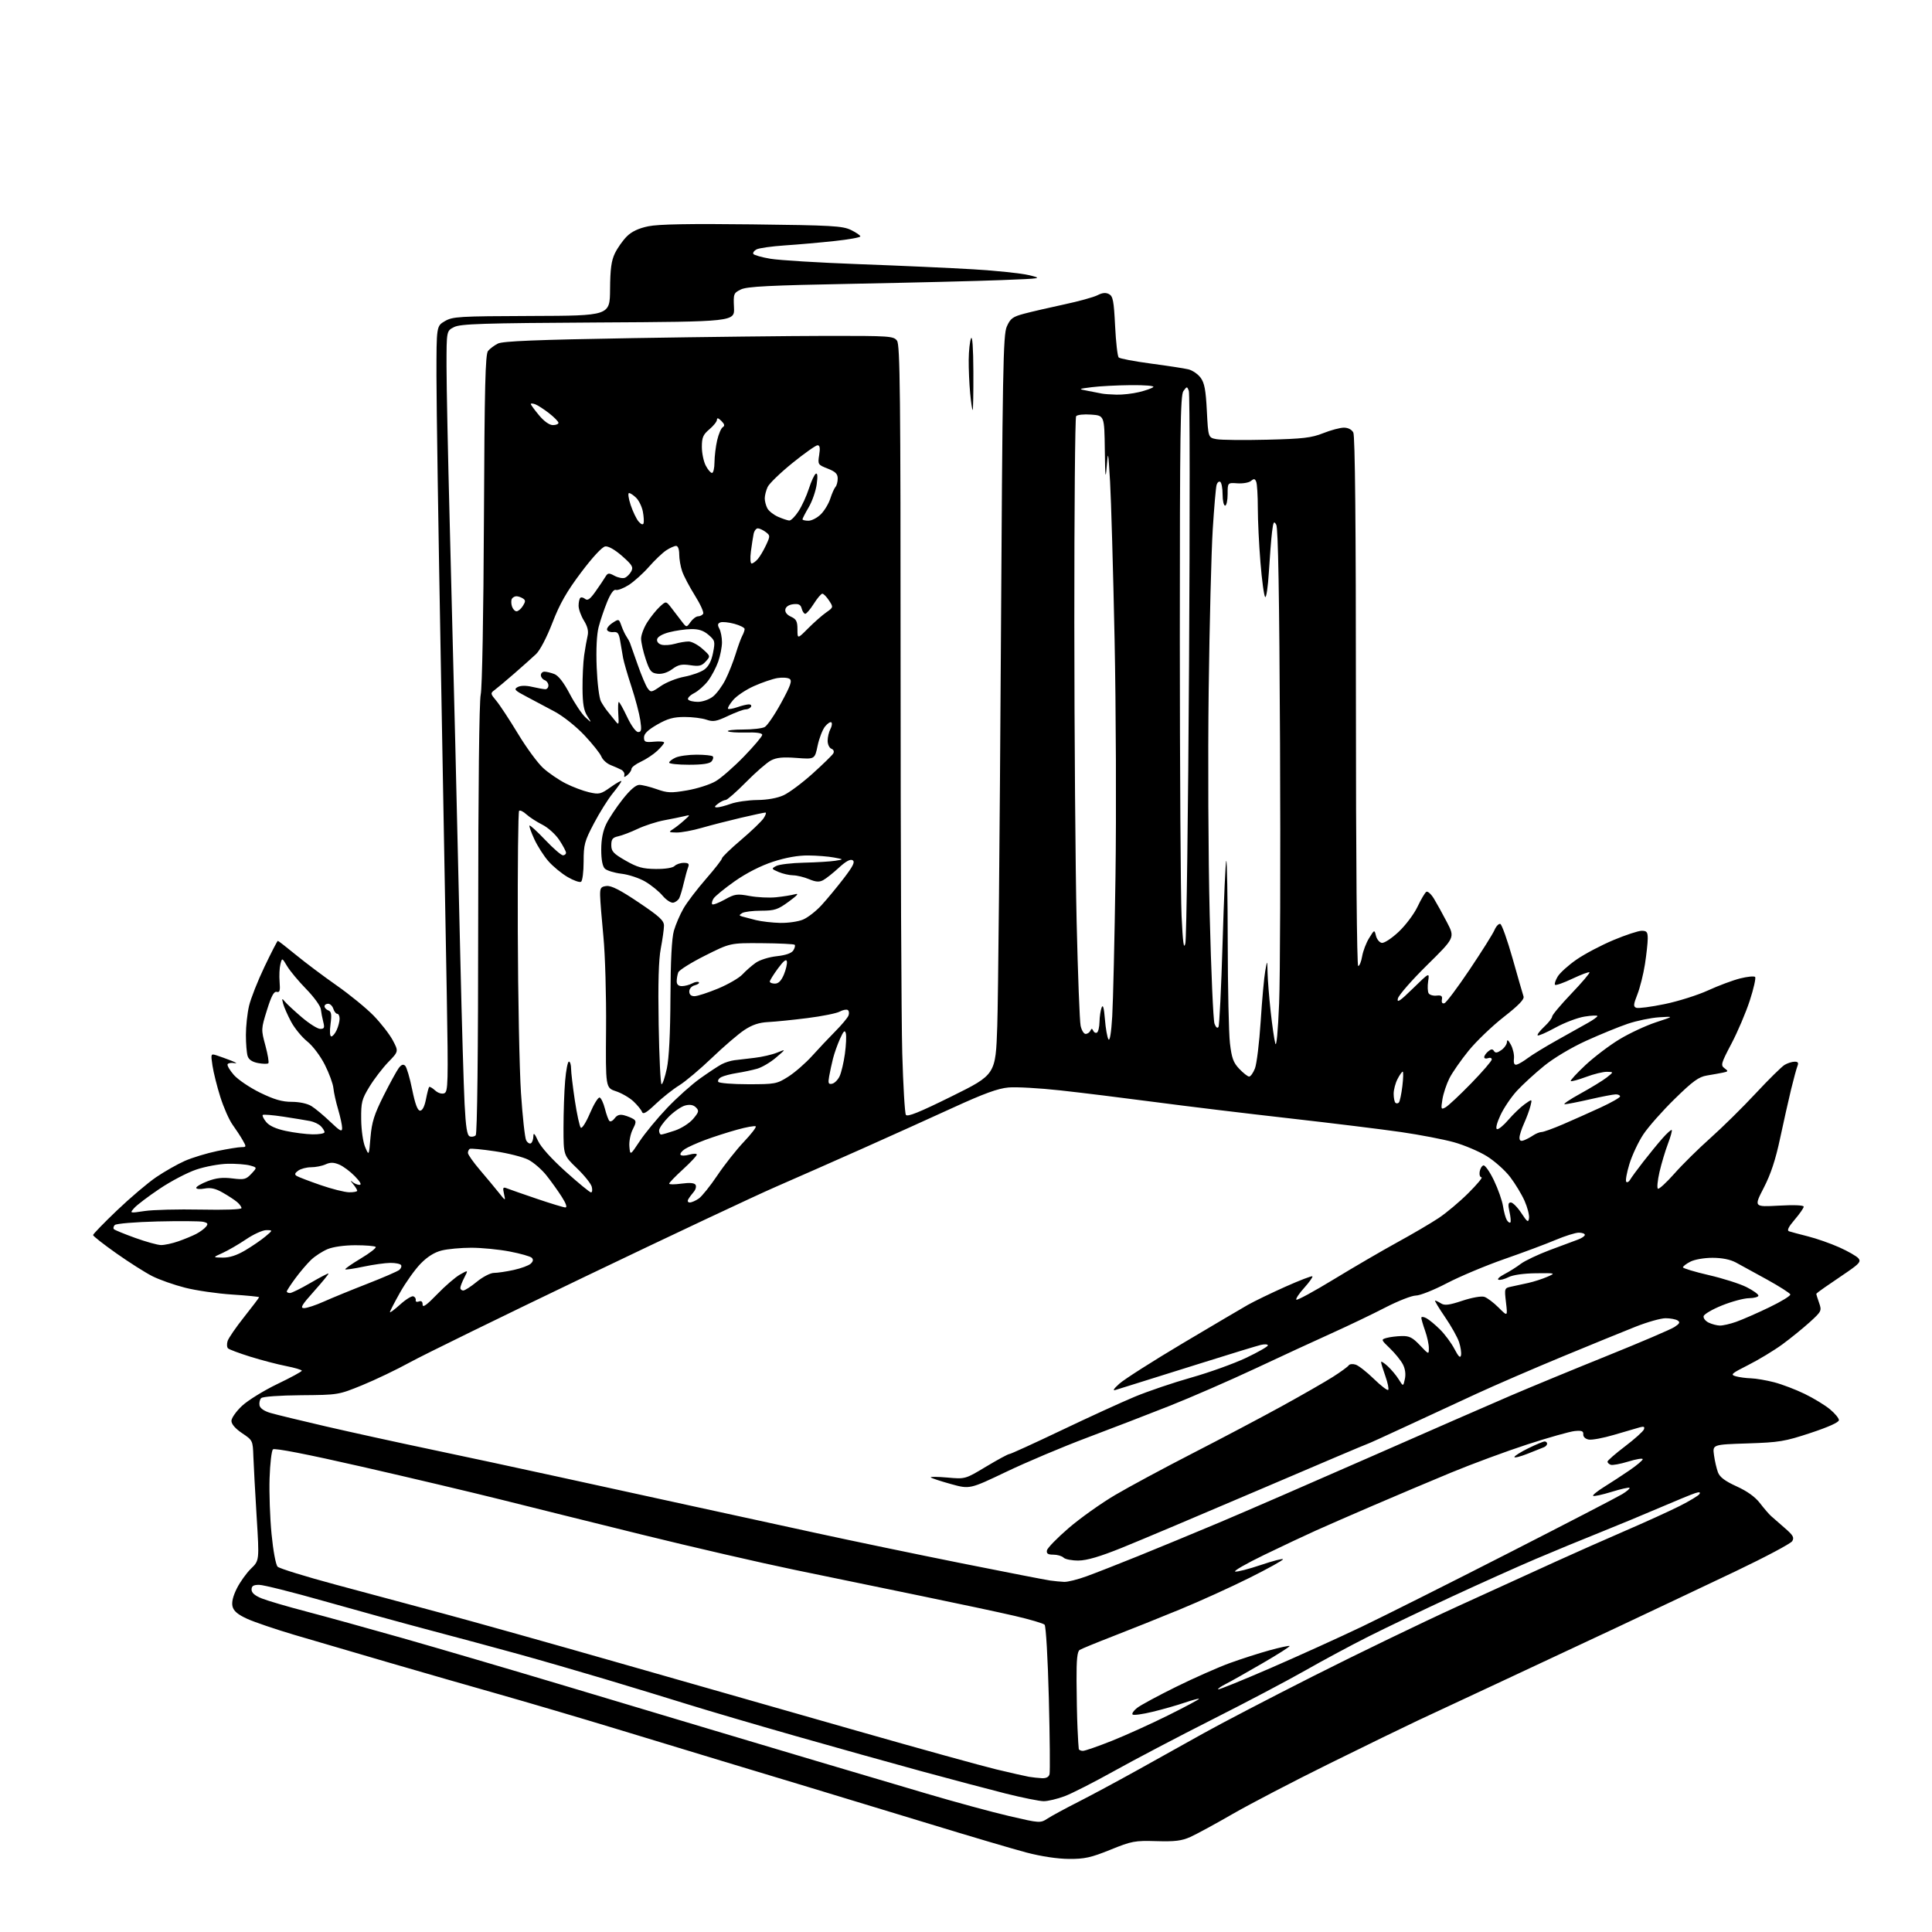 <?xml version="1.0" encoding="UTF-8" standalone="no"?>
<svg 
  version="1.1" 
  xmlns="http://www.w3.org/2000/svg" 
  xmlns:xlink="http://www.w3.org/1999/xlink" 
  xmlns:svg="http://www.w3.org/2000/svg"
  xmlns:rdf="http://www.w3.org/1999/02/22-rdf-syntax-ns#"
  xmlns:cc="http://creativecommons.org/ns#"
  xmlns:dc="http://purl.org/dc/elements/1.1/"
  viewBox="0 0 768 768"
  width="768"
  height="768"
>
<style>svg {background-color: white; }</style>"
<path stroke="none" fill="black" fill-rule="evenodd" d="M424.88,738.95C420.34,738.92 413.85,737.94 408.00,736.40C402.77,735.02 385.45,729.90 369.50,725.02C353.55,720.14 331.95,713.58 321.50,710.43C311.05,707.29 295.52,702.60 287.00,700.01C278.48,697.42 259.57,691.68 245.00,687.25C230.43,682.82 209.50,676.65 198.50,673.53C187.50,670.42 167.70,664.72 154.50,660.87C141.30,657.02 124.42,652.07 117.00,649.88C109.58,647.68 101.15,644.82 98.29,643.52C94.54,641.81 92.90,640.43 92.44,638.62C92.02,636.95 92.60,634.53 94.14,631.44C95.42,628.87 97.96,625.33 99.78,623.55C103.10,620.34 103.10,620.34 102.02,602.92C101.43,593.34 100.85,582.59 100.72,579.03C100.50,572.63 100.46,572.54 96.25,569.72C93.56,567.91 92.00,566.12 92.00,564.82C92.00,563.69 93.91,560.99 96.25,558.81C98.59,556.64 104.88,552.75 110.23,550.18C115.59,547.61 119.98,545.22 119.98,544.88C119.99,544.54 117.19,543.71 113.75,543.03C110.31,542.36 103.90,540.68 99.50,539.31C95.10,537.93 91.12,536.45 90.65,536.00C90.18,535.56 90.11,534.24 90.48,533.07C90.85,531.90 93.82,527.58 97.08,523.48C100.33,519.38 103.00,515.86 103.00,515.66C103.00,515.46 98.16,514.98 92.25,514.60C86.34,514.22 77.94,513.00 73.60,511.89C69.25,510.79 63.40,508.73 60.60,507.32C57.79,505.91 51.34,501.81 46.25,498.22C41.16,494.63 37.00,491.36 37.00,490.96C37.00,490.56 41.27,486.15 46.50,481.16C51.72,476.17 58.73,470.22 62.07,467.95C65.41,465.68 70.54,462.77 73.46,461.48C76.38,460.19 82.17,458.43 86.34,457.56C90.51,456.70 94.85,456.00 95.98,456.00C97.95,456.00 97.98,455.87 96.48,453.25C95.62,451.74 93.81,448.97 92.45,447.09C91.10,445.22 88.91,440.27 87.59,436.09C86.27,431.92 84.87,426.31 84.47,423.64C83.75,418.86 83.78,418.79 86.12,419.53C87.43,419.95 90.08,420.91 92.00,421.66C93.92,422.42 94.49,422.85 93.25,422.61C92.01,422.38 90.77,422.57 90.48,423.03C90.19,423.50 91.31,425.42 92.96,427.31C94.62,429.19 99.33,432.37 103.42,434.37C109.02,437.09 112.15,438.00 115.97,438.00C119.00,438.00 122.18,438.68 123.79,439.68C125.28,440.60 128.64,443.39 131.25,445.89C135.20,449.66 136.00,450.08 136.00,448.39C136.00,447.28 135.28,443.95 134.41,441.00C133.53,438.05 132.69,434.24 132.53,432.53C132.37,430.81 130.84,426.65 129.13,423.27C127.36,419.76 124.36,415.78 122.14,413.99C119.99,412.27 117.11,408.75 115.73,406.18C114.35,403.61 112.93,400.38 112.56,399.00C111.98,396.82 112.07,396.71 113.21,398.12C113.94,399.01 116.97,401.82 119.95,404.37C122.94,406.92 126.24,409.00 127.30,409.00C128.90,409.00 129.10,408.54 128.51,406.25C128.12,404.74 127.68,402.45 127.53,401.16C127.38,399.87 124.76,396.27 121.72,393.16C118.68,390.05 115.27,385.96 114.15,384.08C112.12,380.67 112.12,380.67 111.46,383.31C111.09,384.76 110.95,387.92 111.15,390.32C111.43,393.82 111.20,394.60 110.00,394.29C108.89,394.00 107.87,395.91 106.12,401.53C103.77,409.10 103.77,409.23 105.50,415.63C106.46,419.18 106.99,422.35 106.67,422.66C106.35,422.98 104.52,422.95 102.60,422.59C100.25,422.14 98.89,421.23 98.43,419.78C98.06,418.60 97.75,414.84 97.75,411.42C97.75,408.01 98.31,402.80 99.00,399.86C99.69,396.91 102.46,389.89 105.16,384.25C107.85,378.61 110.23,374.00 110.44,374.00C110.66,374.00 113.91,376.53 117.67,379.61C121.43,382.70 128.71,388.16 133.85,391.75C138.99,395.35 145.58,400.73 148.50,403.72C151.41,406.71 154.85,411.13 156.14,413.55C158.47,417.95 158.47,417.95 154.33,422.22C152.06,424.58 148.69,428.98 146.85,432.00C143.80,437.00 143.51,438.18 143.58,445.00C143.63,449.26 144.31,454.01 145.16,456.00C146.66,459.50 146.66,459.50 147.28,452.10C147.80,446.04 148.74,443.05 152.47,435.60C154.99,430.59 157.71,425.62 158.52,424.55C159.58,423.17 160.32,422.92 161.08,423.68C161.67,424.27 162.92,428.52 163.85,433.12C165.04,438.96 166.00,441.50 167.00,441.50C167.91,441.50 168.76,439.84 169.32,437.00C169.80,434.52 170.38,432.32 170.59,432.09C170.81,431.86 171.87,432.48 172.96,433.46C174.10,434.50 175.62,434.97 176.59,434.60C178.13,434.01 178.21,430.85 177.60,395.23C177.24,373.93 176.17,314.43 175.22,263.00C174.27,211.57 173.50,160.53 173.50,149.56C173.50,129.61 173.50,129.61 176.84,127.66C179.95,125.84 182.35,125.70 211.31,125.60C242.43,125.50 242.43,125.50 242.51,115.00C242.57,106.95 243.02,103.61 244.44,100.68C245.46,98.58 247.58,95.57 249.15,94.00C251.11,92.04 253.82,90.76 257.72,89.95C261.74,89.12 273.96,88.89 298.97,89.19C330.70,89.56 334.90,89.80 338.25,91.41C340.31,92.41 342.00,93.56 342.00,93.97C342.00,94.38 337.39,95.21 331.75,95.81C326.11,96.42 317.23,97.21 312.01,97.55C306.79,97.90 301.71,98.62 300.73,99.14C299.75,99.67 299.18,100.48 299.47,100.95C299.75,101.41 302.80,102.28 306.25,102.86C309.69,103.45 325.55,104.42 341.50,105.01C357.45,105.59 377.93,106.52 387.00,107.06C396.07,107.60 405.98,108.64 409.00,109.37C414.47,110.70 414.42,110.71 398.00,111.35C388.93,111.71 362.60,112.36 339.50,112.80C305.73,113.44 296.91,113.88 294.50,115.07C291.63,116.48 291.51,116.80 291.77,122.21C292.04,127.88 292.04,127.88 237.77,128.19C191.71,128.45 183.05,128.73 180.50,130.02C177.50,131.53 177.50,131.53 177.50,145.52C177.50,153.21 178.07,181.10 178.76,207.50C179.45,233.90 180.46,273.73 180.99,296.00C181.53,318.27 182.43,356.75 183.00,381.50C183.57,406.25 184.33,432.05 184.68,438.84C185.16,448.10 185.67,451.32 186.72,451.72C187.50,452.02 188.57,451.83 189.10,451.30C189.71,450.69 190.07,418.65 190.09,365.41C190.10,313.41 190.49,278.78 191.09,276.10C191.66,273.55 192.20,244.44 192.37,206.41C192.61,153.48 192.92,140.81 194.01,139.49C194.75,138.60 196.51,137.29 197.93,136.57C199.86,135.60 213.17,135.06 251.50,134.41C279.55,133.94 314.35,133.54 328.83,133.52C353.76,133.50 355.24,133.60 356.58,135.44C357.79,137.09 358.00,156.58 358.00,266.44C358.00,337.42 358.30,405.94 358.66,418.70C359.02,431.46 359.67,442.46 360.10,443.16C360.68,444.10 365.39,442.20 378.33,435.80C395.78,427.17 395.78,427.17 396.43,407.83C396.79,397.20 397.42,331.12 397.84,261.00C398.52,146.27 398.75,133.13 400.22,129.80C401.65,126.58 402.55,125.91 407.18,124.68C410.11,123.90 417.23,122.26 423.00,121.02C428.77,119.79 434.74,118.14 436.26,117.36C438.20,116.36 439.56,116.23 440.86,116.92C442.43,117.76 442.78,119.63 443.27,129.58C443.59,136.00 444.23,141.63 444.69,142.09C445.16,142.56 450.93,143.65 457.52,144.53C464.11,145.40 470.80,146.43 472.40,146.82C473.99,147.20 476.18,148.69 477.25,150.13C478.79,152.20 479.32,154.97 479.74,163.36C480.29,173.96 480.29,173.96 483.59,174.58C485.41,174.92 494.46,175.02 503.70,174.79C518.01,174.44 521.32,174.05 526.00,172.19C529.02,170.99 532.72,170.00 534.21,170.00C535.88,170.00 537.33,170.75 537.96,171.93C538.66,173.23 539.00,208.42 539.00,278.93C539.00,341.56 539.37,384.00 539.91,384.00C540.41,384.00 541.12,382.27 541.47,380.17C541.83,378.06 543.07,374.80 544.24,372.92C546.35,369.50 546.35,369.50 546.97,371.99C547.31,373.37 548.34,374.63 549.26,374.81C550.20,374.99 553.17,373.05 555.96,370.44C558.71,367.86 562.10,363.36 563.49,360.43C564.87,357.51 566.45,354.84 566.99,354.51C567.53,354.17 568.88,355.39 569.99,357.20C571.10,359.02 573.44,363.25 575.19,366.61C578.37,372.72 578.37,372.72 567.32,383.61C561.24,389.60 556.00,395.59 555.68,396.92C555.22,398.83 556.50,397.98 561.67,392.92C568.25,386.50 568.25,386.50 567.71,390.09C567.42,392.06 567.51,394.20 567.91,394.86C568.31,395.51 569.74,395.92 571.07,395.77C572.96,395.56 573.43,395.92 573.18,397.36C572.98,398.53 573.35,399.06 574.18,398.80C574.91,398.57 579.41,392.56 584.19,385.44C588.97,378.32 593.42,371.25 594.08,369.71C594.74,368.18 595.77,367.09 596.39,367.29C597.00,367.49 599.21,373.70 601.30,381.08C603.38,388.46 605.33,395.22 605.63,396.11C606.00,397.24 603.67,399.65 597.77,404.26C593.16,407.86 586.88,413.89 583.81,417.65C580.75,421.42 577.30,426.37 576.15,428.66C575.00,430.95 573.75,434.71 573.38,437.02C572.76,440.93 572.84,441.16 574.60,440.20C575.65,439.64 580.21,435.37 584.75,430.71C589.29,426.05 593.00,421.75 593.00,421.15C593.00,420.55 592.33,420.32 591.50,420.64C590.67,420.95 590.00,420.77 590.00,420.23C590.00,419.69 590.71,418.66 591.58,417.94C592.76,416.95 593.33,416.92 593.88,417.80C594.41,418.66 595.18,418.57 596.80,417.43C598.01,416.58 599.02,415.12 599.04,414.19C599.07,413.06 599.58,413.43 600.60,415.31C601.44,416.86 601.99,419.33 601.82,420.81C601.62,422.66 601.95,423.41 602.88,423.21C603.63,423.05 605.65,421.86 607.37,420.56C609.09,419.27 614.33,416.07 619.00,413.46C623.67,410.85 629.18,407.76 631.24,406.60C633.30,405.45 634.99,404.23 634.99,403.90C635.00,403.57 632.71,403.66 629.92,404.10C627.13,404.54 621.90,406.52 618.30,408.50C614.70,410.48 611.53,411.86 611.24,411.58C610.96,411.29 612.14,409.74 613.86,408.13C615.59,406.52 617.00,404.70 617.00,404.09C617.00,403.48 620.44,399.38 624.65,394.97C628.86,390.57 632.09,386.76 631.84,386.51C631.59,386.26 628.54,387.40 625.05,389.05C621.57,390.70 618.46,391.80 618.15,391.48C617.84,391.17 618.31,389.70 619.20,388.21C620.09,386.72 623.47,383.67 626.70,381.44C629.93,379.20 636.54,375.72 641.39,373.69C646.23,371.66 651.28,370.00 652.60,370.00C654.61,370.00 655.00,370.50 655.00,373.06C655.00,374.74 654.50,379.35 653.89,383.31C653.27,387.26 651.92,392.65 650.89,395.28C649.30,399.32 649.23,400.15 650.44,400.61C651.22,400.92 656.28,400.26 661.68,399.15C667.08,398.04 674.88,395.58 679.00,393.69C683.12,391.80 688.85,389.66 691.73,388.94C694.61,388.22 697.29,387.95 697.68,388.35C698.07,388.74 697.12,392.96 695.57,397.73C694.02,402.49 690.73,410.21 688.27,414.88C684.14,422.72 683.92,423.47 685.52,424.64C687.10,425.80 687.05,425.94 684.87,426.39C683.57,426.66 680.72,427.17 678.53,427.53C675.29,428.06 672.96,429.74 665.72,436.83C660.85,441.59 655.25,447.93 653.26,450.92C651.28,453.91 648.78,459.22 647.71,462.73C646.64,466.23 646.08,469.41 646.46,469.79C646.84,470.17 647.54,469.79 648.01,468.94C648.49,468.10 650.81,464.91 653.19,461.86C655.56,458.81 658.99,454.62 660.81,452.55C662.63,450.48 664.31,448.98 664.54,449.20C664.77,449.43 664.08,451.91 663.02,454.70C661.96,457.50 660.45,462.54 659.67,465.91C658.90,469.28 658.62,472.26 659.05,472.53C659.49,472.80 662.43,470.10 665.59,466.53C668.74,462.95 675.19,456.59 679.91,452.39C684.64,448.18 692.74,440.19 697.93,434.62C703.12,429.05 708.29,423.95 709.43,423.29C710.57,422.62 712.34,422.05 713.36,422.04C714.73,422.01 715.03,422.46 714.52,423.75C714.14,424.71 713.00,428.88 712.00,433.00C711.00,437.12 709.03,445.90 707.62,452.50C705.82,460.98 703.92,466.75 701.13,472.15C697.19,479.80 697.19,479.80 707.09,479.26C713.17,478.92 717.00,479.08 717.00,479.67C717.00,480.21 715.39,482.52 713.42,484.82C710.93,487.73 710.25,489.14 711.17,489.46C711.90,489.71 715.28,490.61 718.67,491.47C722.07,492.32 727.69,494.29 731.17,495.85C734.65,497.41 738.06,499.37 738.75,500.20C739.81,501.48 739.14,502.31 734.35,505.61C731.25,507.75 727.19,510.52 725.35,511.76C723.51,513.01 722.00,514.18 722.00,514.37C722.00,514.55 722.51,516.16 723.13,517.93C724.22,521.06 724.09,521.31 719.38,525.60C716.69,528.03 711.80,532.00 708.50,534.42C705.20,536.83 699.12,540.51 695.00,542.59C688.21,546.02 687.74,546.44 690.00,547.09C691.38,547.48 694.09,547.85 696.04,547.90C697.99,547.96 702.14,548.67 705.28,549.48C708.41,550.30 713.87,552.38 717.40,554.10C720.94,555.82 725.44,558.56 727.41,560.19C729.39,561.82 731.00,563.77 731.00,564.52C731.00,565.39 726.84,567.27 719.75,569.61C709.48,573.01 707.29,573.37 694.63,573.78C680.76,574.23 680.76,574.23 681.34,578.44C681.65,580.75 682.37,583.83 682.92,585.29C683.65,587.20 685.73,588.76 690.32,590.85C694.51,592.75 697.71,595.04 699.60,597.51C701.20,599.59 703.17,601.89 704.00,602.63C704.83,603.38 707.30,605.54 709.50,607.44C712.81,610.30 713.31,611.20 712.43,612.64C711.84,613.60 701.71,618.98 689.93,624.60C678.14,630.21 656.80,640.31 642.50,647.04C628.20,653.76 606.60,663.88 594.50,669.51C582.40,675.15 568.45,681.66 563.50,683.98C558.55,686.30 542.80,693.97 528.50,701.03C514.20,708.09 496.88,717.12 490.00,721.08C483.12,725.05 475.56,729.16 473.18,730.22C469.73,731.77 467.02,732.10 459.68,731.88C451.09,731.63 449.91,731.85 441.38,735.31C433.64,738.44 431.13,738.99 424.88,738.95zM416.50,722.85C418.15,721.78 423.55,718.86 428.50,716.35C433.45,713.84 444.02,708.16 452.00,703.73C459.98,699.31 471.93,692.64 478.56,688.93C485.20,685.21 504.77,675.02 522.06,666.28C539.35,657.54 565.20,645.04 579.50,638.52C593.80,631.99 611.35,623.98 618.50,620.73C625.65,617.47 638.02,611.99 646.00,608.54C653.98,605.10 663.73,600.66 667.68,598.67C671.62,596.68 675.17,594.54 675.55,593.92C676.04,593.13 675.54,593.01 673.88,593.54C672.57,593.95 666.33,596.52 660.00,599.23C653.67,601.95 642.88,606.43 636.00,609.18C629.12,611.92 617.65,616.66 610.50,619.70C603.35,622.74 588.27,629.51 577.00,634.74C565.73,639.97 550.88,647.08 544.00,650.54C537.12,654.00 525.88,660.04 519.00,663.96C512.12,667.89 495.48,676.67 482.00,683.47C468.52,690.28 450.98,699.49 443.00,703.94C435.02,708.39 426.12,712.93 423.21,714.02C420.30,715.11 416.57,716.00 414.90,716.00C413.24,716.00 406.40,714.62 399.69,712.94C392.99,711.25 377.82,707.23 365.99,704.01C354.16,700.78 331.66,694.49 315.99,690.02C300.32,685.55 281.20,679.93 273.50,677.53C265.80,675.12 250.95,670.60 240.50,667.47C230.05,664.34 214.53,659.86 206.00,657.50C197.47,655.15 181.72,650.90 171.00,648.07C160.28,645.23 141.27,640.00 128.76,636.45C116.26,632.90 104.67,630.00 103.01,630.00C100.72,630.00 100.00,630.45 100.00,631.89C100.00,633.17 101.32,634.31 104.07,635.41C106.31,636.31 114.29,638.65 121.82,640.62C129.34,642.59 146.53,647.34 160.00,651.17C173.47,655.00 202.50,663.52 224.50,670.11C246.50,676.69 272.60,684.51 282.50,687.48C292.40,690.45 311.07,696.02 324.00,699.86C336.93,703.69 356.83,709.59 368.23,712.96C379.63,716.33 394.48,720.37 401.23,721.93C413.48,724.77 413.50,724.77 416.50,722.85zM414.13,706.86C415.88,706.95 416.92,706.41 417.21,705.25C417.45,704.29 417.33,690.74 416.93,675.15C416.53,659.24 415.78,646.38 415.24,645.84C414.71,645.31 409.37,643.74 403.39,642.35C397.40,640.96 380.80,637.42 366.50,634.48C352.20,631.54 329.39,626.83 315.80,624.02C302.22,621.21 274.99,614.93 255.30,610.07C235.61,605.21 210.28,598.91 199.00,596.08C187.72,593.26 162.97,587.40 144.00,583.07C122.05,578.06 109.14,575.54 108.50,576.15C107.95,576.67 107.35,581.84 107.16,587.65C106.97,593.45 107.32,603.44 107.95,609.85C108.60,616.53 109.63,622.05 110.36,622.79C111.07,623.50 121.51,626.72 133.57,629.96C145.63,633.20 164.95,638.38 176.50,641.49C188.05,644.59 219.55,653.43 246.50,661.14C273.45,668.84 315.75,680.92 340.50,687.98C365.25,695.05 390.23,701.96 396.00,703.35C401.77,704.73 407.62,706.06 409.00,706.30C410.38,706.53 412.69,706.79 414.13,706.86zM430.48,696.00C431.29,696.00 436.48,694.20 442.00,692.00C447.52,689.80 457.64,685.22 464.49,681.81C471.34,678.40 476.81,675.47 476.64,675.30C476.47,675.13 473.89,675.83 470.91,676.84C467.94,677.86 462.22,679.49 458.20,680.46C454.19,681.44 450.60,681.93 450.22,681.55C449.84,681.17 450.65,679.99 452.01,678.92C453.38,677.84 460.35,674.08 467.50,670.55C474.65,667.02 484.26,662.77 488.85,661.10C493.44,659.43 500.59,657.14 504.73,656.00C508.88,654.86 512.44,654.10 512.64,654.31C512.85,654.52 507.96,657.64 501.76,661.23C495.57,664.83 489.00,668.54 487.16,669.46C485.32,670.39 484.00,671.33 484.22,671.55C484.44,671.77 493.82,667.96 505.06,663.09C516.30,658.21 532.70,650.77 541.50,646.56C550.30,642.34 576.40,629.25 599.50,617.45C622.60,605.66 643.01,595.08 644.86,593.95C646.71,592.82 648.02,591.68 647.76,591.43C647.51,591.18 644.27,591.91 640.56,593.06C636.84,594.20 633.57,594.91 633.29,594.62C633.00,594.34 634.96,592.75 637.63,591.09C640.31,589.43 644.86,586.45 647.75,584.48C650.64,582.50 653.00,580.51 653.00,580.05C653.00,579.59 650.42,580.01 647.27,580.99C644.12,581.96 640.97,582.54 640.27,582.27C639.57,582.01 639.00,581.44 639.00,581.02C639.00,580.60 642.13,577.87 645.96,574.96C649.78,572.06 653.16,569.02 653.47,568.23C653.89,567.13 653.48,566.93 651.76,567.41C650.52,567.75 645.97,569.08 641.66,570.36C637.34,571.64 632.79,572.49 631.53,572.25C630.18,571.99 629.30,571.14 629.38,570.17C629.47,568.87 628.76,568.59 626.00,568.86C624.08,569.04 615.63,571.43 607.23,574.15C598.84,576.88 585.11,581.95 576.73,585.42C568.36,588.89 554.52,594.74 546.00,598.41C537.48,602.07 527.12,606.59 523.00,608.45C518.88,610.30 509.65,614.65 502.50,618.11C495.35,621.57 490.18,624.55 491.00,624.73C491.82,624.90 496.44,623.71 501.25,622.09C506.06,620.46 510.00,619.45 510.00,619.84C510.00,620.24 504.04,623.55 496.75,627.19C489.46,630.84 476.98,636.51 469.00,639.79C461.02,643.07 449.10,647.85 442.50,650.40C435.90,652.96 429.91,655.42 429.19,655.87C428.23,656.48 427.89,659.73 427.94,668.10C427.97,674.37 428.14,682.88 428.33,687.00C428.51,691.12 428.74,694.84 428.83,695.25C428.92,695.66 429.67,696.00 430.48,696.00zM423.00,628.82C424.38,628.89 428.43,627.88 432.00,626.57C435.57,625.27 444.80,621.65 452.50,618.54C460.20,615.43 474.60,609.47 484.50,605.31C494.40,601.14 521.40,589.42 544.50,579.26C567.60,569.10 592.80,558.09 600.50,554.79C608.20,551.49 625.42,544.38 638.76,539.00C652.10,533.62 664.20,528.45 665.64,527.50C667.70,526.15 667.97,525.59 666.88,524.91C666.12,524.42 663.97,524.02 662.11,524.02C660.24,524.01 654.84,525.53 650.11,527.41C645.37,529.28 632.24,534.65 620.93,539.33C609.61,544.02 594.31,550.64 586.93,554.04C579.54,557.44 566.84,563.32 558.70,567.11C550.56,570.90 543.72,574.00 543.51,574.00C543.29,574.00 524.08,582.15 500.81,592.11C477.54,602.06 452.88,612.48 446.00,615.25C437.29,618.77 432.06,620.31 428.74,620.34C426.13,620.36 423.45,619.85 422.79,619.19C422.14,618.54 420.31,618.00 418.73,618.00C416.55,618.00 415.93,617.58 416.18,616.29C416.36,615.35 420.24,611.37 424.80,607.44C429.37,603.51 437.69,597.58 443.30,594.28C448.91,590.97 462.73,583.54 474.00,577.75C485.27,571.97 501.20,563.56 509.38,559.07C517.57,554.57 526.79,549.28 529.88,547.31C532.97,545.34 535.78,543.30 536.13,542.76C536.47,542.22 537.71,542.09 538.88,542.46C540.05,542.83 543.31,545.38 546.12,548.12C548.93,550.86 551.50,552.83 551.83,552.50C552.16,552.17 551.66,549.72 550.72,547.07C549.77,544.41 549.00,541.88 549.00,541.44C549.00,541.01 550.18,541.74 551.63,543.08C553.08,544.41 555.06,546.78 556.03,548.35C557.80,551.20 557.80,551.20 558.46,548.17C558.88,546.25 558.59,544.11 557.65,542.32C556.84,540.77 554.53,537.92 552.53,536.00C548.95,532.56 548.93,532.49 551.19,531.85C552.46,531.49 555.16,531.15 557.19,531.10C560.22,531.02 561.51,531.67 564.43,534.75C567.98,538.50 567.98,538.50 567.99,535.88C568.00,534.43 567.33,531.34 566.50,529.00C565.67,526.66 565.00,524.34 565.00,523.84C565.00,523.34 565.90,523.41 567.00,524.00C568.11,524.59 570.58,526.64 572.50,528.56C574.42,530.48 576.98,533.95 578.19,536.28C579.77,539.31 580.50,540.00 580.77,538.74C580.98,537.77 580.63,535.42 580.00,533.50C579.37,531.58 576.84,527.08 574.39,523.51C571.94,519.93 570.18,517.00 570.48,517.00C570.78,517.00 571.85,517.51 572.85,518.14C574.27,519.03 576.10,518.80 581.31,517.06C585.09,515.81 588.85,515.14 590.03,515.51C591.17,515.87 593.72,517.79 595.71,519.78C599.32,523.39 599.32,523.39 598.65,517.71C598.00,512.12 598.03,512.03 600.74,511.46C602.26,511.14 605.32,510.48 607.55,509.98C609.78,509.48 613.15,508.39 615.05,507.56C618.48,506.06 618.46,506.05 610.50,506.14C605.67,506.20 601.38,506.81 599.68,507.68C598.13,508.47 596.33,508.94 595.68,508.72C595.03,508.50 596.08,507.51 598.00,506.51C599.92,505.52 602.85,503.68 604.50,502.42C606.15,501.17 611.33,498.71 616.00,496.95C620.67,495.20 625.74,493.31 627.25,492.76C628.76,492.21 630.00,491.36 630.00,490.88C630.00,490.40 628.92,490.00 627.60,490.00C626.29,490.00 622.12,491.31 618.35,492.90C614.58,494.50 605.42,497.92 598.00,500.50C590.58,503.09 580.29,507.41 575.14,510.10C569.99,512.80 564.46,515.00 562.84,515.00C561.23,515.00 555.76,517.14 550.70,519.75C545.64,522.37 536.10,526.94 529.50,529.92C522.90,532.89 509.18,539.23 499.00,544.01C488.82,548.78 473.52,555.45 465.00,558.83C456.48,562.20 441.62,567.93 432.00,571.55C422.38,575.17 407.97,581.25 399.99,585.07C385.47,592.00 385.47,592.00 378.00,589.93C373.89,588.79 370.30,587.61 370.01,587.29C369.73,586.98 372.70,587.01 376.60,587.35C383.70,587.99 383.70,587.99 392.01,582.99C396.58,580.25 400.73,578.00 401.24,578.00C401.75,578.00 411.01,573.77 421.83,568.61C432.65,563.44 445.80,557.42 451.06,555.23C456.32,553.04 466.44,549.61 473.56,547.60C480.68,545.59 490.44,542.08 495.25,539.81C500.06,537.53 504.00,535.28 504.00,534.82C504.00,534.35 502.76,534.26 501.25,534.61C499.74,534.97 489.27,538.16 478.00,541.71C466.73,545.25 454.80,548.98 451.50,550.01C448.20,551.03 444.60,552.16 443.50,552.51C442.15,552.94 442.64,552.13 445.00,550.01C446.93,548.28 458.18,541.11 470.00,534.07C481.82,527.04 493.52,520.14 496.00,518.73C498.48,517.32 505.17,514.08 510.87,511.53C516.57,508.98 521.44,507.11 521.69,507.36C521.95,507.61 520.48,509.67 518.44,511.94C516.39,514.20 514.99,516.32 515.32,516.65C515.65,516.98 522.35,513.34 530.21,508.55C538.07,503.76 549.42,497.15 555.42,493.86C561.43,490.57 568.83,486.23 571.86,484.21C574.90,482.20 580.22,477.73 583.69,474.28C587.16,470.82 589.51,468.00 588.93,468.00C588.34,468.00 588.00,467.02 588.18,465.83C588.36,464.63 589.02,463.48 589.66,463.27C590.30,463.06 592.18,465.73 593.85,469.20C595.51,472.66 597.15,477.31 597.48,479.52C597.82,481.73 598.50,484.19 598.99,484.99C599.49,485.79 600.12,486.22 600.39,485.94C600.66,485.67 600.51,483.77 600.05,481.72C599.40,478.82 599.51,478.00 600.59,478.00C601.35,478.00 603.22,479.89 604.74,482.19C607.12,485.81 607.54,486.09 607.81,484.23C607.99,483.05 607.19,479.96 606.05,477.38C604.91,474.79 602.32,470.51 600.30,467.87C598.28,465.22 594.10,461.50 591.01,459.59C587.91,457.68 582.03,455.18 577.94,454.05C573.85,452.91 564.42,451.10 557.00,450.02C549.58,448.94 529.55,446.48 512.50,444.55C495.45,442.63 471.38,439.71 459.00,438.07C446.62,436.43 429.75,434.35 421.50,433.45C413.25,432.54 403.98,432.02 400.89,432.29C396.70,432.66 391.13,434.69 378.89,440.30C369.88,444.43 353.73,451.72 343.00,456.51C332.27,461.29 316.75,468.14 308.50,471.73C300.25,475.31 266.27,491.31 233.00,507.27C199.72,523.23 168.22,538.65 163.00,541.52C157.78,544.40 149.22,548.49 144.00,550.63C134.52,554.49 134.47,554.50 119.68,554.62C111.09,554.69 104.43,555.17 103.83,555.77C103.27,556.33 102.97,557.62 103.16,558.64C103.39,559.82 104.99,560.93 107.51,561.67C109.70,562.31 119.60,564.72 129.50,567.01C139.40,569.30 158.07,573.40 171.00,576.11C183.93,578.82 206.88,583.75 222.00,587.06C237.12,590.37 260.75,595.53 274.50,598.53C288.25,601.52 310.75,606.43 324.50,609.42C338.25,612.42 364.12,617.80 382.00,621.38C399.88,624.96 415.85,628.07 417.50,628.29C419.15,628.52 421.62,628.76 423.00,628.82zM607.25,577.88C604.36,579.03 602.00,579.62 602.00,579.19C602.00,578.77 604.48,577.20 607.52,575.71C610.56,574.22 613.48,573.00 614.02,573.00C614.56,573.00 615.00,573.40 615.00,573.89C615.00,574.38 614.44,575.01 613.75,575.29C613.06,575.56 610.14,576.73 607.25,577.88zM683.62,526.93C684.79,526.97 687.72,526.31 690.12,525.46C692.53,524.61 698.44,522.03 703.25,519.71C708.06,517.40 711.86,515.07 711.68,514.55C711.51,514.02 707.34,511.37 702.43,508.65C697.52,505.93 691.94,502.88 690.04,501.86C687.80,500.66 684.51,500.00 680.74,500.00C677.46,500.00 673.61,500.67 671.95,501.53C670.33,502.36 669.00,503.38 669.00,503.78C669.01,504.17 673.62,505.57 679.25,506.87C684.89,508.17 691.64,510.32 694.25,511.64C696.86,512.95 699.00,514.48 699.00,515.02C699.00,515.56 697.31,516.02 695.25,516.05C693.19,516.08 688.35,517.38 684.50,518.94C680.65,520.49 677.37,522.42 677.21,523.21C677.05,524.01 677.95,525.15 679.21,525.76C680.47,526.37 682.46,526.90 683.62,526.93zM159.07,518.56C161.31,516.53 163.67,515.08 164.32,515.31C164.97,515.55 165.39,516.24 165.26,516.84C165.13,517.44 165.69,517.67 166.51,517.36C167.50,516.98 168.00,517.41 168.00,518.63C168.00,519.94 169.67,518.74 173.78,514.48C176.95,511.19 181.04,507.67 182.86,506.65C186.16,504.79 186.16,504.79 184.58,507.85C183.71,509.53 183.00,511.37 183.00,511.95C183.00,512.53 183.52,513.00 184.15,513.00C184.78,513.00 187.22,511.43 189.57,509.50C191.92,507.57 194.96,506.00 196.34,506.00C197.72,506.00 201.24,505.48 204.17,504.84C207.10,504.20 210.16,503.08 210.96,502.34C211.95,501.44 212.09,500.69 211.39,499.99C210.83,499.43 206.88,498.31 202.60,497.49C198.32,496.67 191.46,496.00 187.35,496.00C183.25,496.00 177.94,496.49 175.56,497.09C172.69,497.81 169.88,499.57 167.19,502.34C164.96,504.63 161.31,509.75 159.07,513.72C156.83,517.69 155.00,521.23 155.00,521.59C155.00,521.94 156.83,520.58 159.07,518.56zM120.88,520.00C122.02,520.00 125.54,518.83 128.72,517.40C131.90,515.98 139.67,512.79 145.99,510.33C152.31,507.87 158.04,505.38 158.73,504.81C159.41,504.24 159.73,503.37 159.43,502.89C159.13,502.40 157.22,502.01 155.19,502.02C153.16,502.03 148.38,502.70 144.57,503.50C140.76,504.31 137.46,504.80 137.25,504.58C137.04,504.37 139.82,502.42 143.43,500.26C147.04,498.10 149.70,496.03 149.33,495.66C148.97,495.30 145.35,495.00 141.30,495.00C136.90,495.00 132.44,495.63 130.22,496.55C128.17,497.41 125.22,499.32 123.67,500.80C122.11,502.29 119.29,505.59 117.42,508.13C115.54,510.68 114.00,513.05 114.00,513.38C114.00,513.72 114.57,514.00 115.27,514.00C115.96,514.00 119.63,512.19 123.41,509.98C127.20,507.77 130.42,506.09 130.58,506.25C130.74,506.40 128.16,509.56 124.85,513.27C119.91,518.78 119.20,520.00 120.88,520.00zM88.50,499.92C91.22,499.96 94.09,499.04 97.50,497.02C100.25,495.38 103.85,492.92 105.50,491.53C108.50,489.01 108.50,489.01 105.85,489.00C104.39,489.00 100.79,490.63 97.85,492.63C94.91,494.62 90.70,497.06 88.50,498.06C84.50,499.86 84.50,499.86 88.50,499.92zM64.00,494.93C65.38,494.95 68.47,494.29 70.87,493.45C73.27,492.61 76.46,491.30 77.94,490.53C79.43,489.76 81.19,488.48 81.85,487.68C82.83,486.50 82.64,486.13 80.78,485.69C79.52,485.40 71.33,485.34 62.58,485.55C53.76,485.77 46.20,486.40 45.64,486.96C45.09,487.51 44.93,488.26 45.28,488.62C45.64,488.98 49.44,490.53 53.72,492.08C58.00,493.62 62.62,494.91 64.00,494.93zM57.50,481.40C60.80,480.90 70.81,480.65 79.75,480.83C89.32,481.03 96.00,480.79 96.00,480.24C96.00,479.73 95.21,478.64 94.25,477.83C93.29,477.01 90.73,475.33 88.56,474.10C85.67,472.44 83.75,472.01 81.31,472.47C79.49,472.81 78.00,472.68 78.00,472.18C78.00,471.68 80.05,470.49 82.56,469.53C85.91,468.25 88.52,467.96 92.35,468.44C97.06,469.03 97.80,468.85 99.91,466.60C102.25,464.10 102.25,464.10 99.38,463.30C97.79,462.86 93.80,462.55 90.50,462.62C87.20,462.68 81.58,463.72 78.00,464.93C74.42,466.14 67.84,469.59 63.37,472.61C58.89,475.62 54.39,479.03 53.37,480.19C51.50,482.30 51.50,482.30 57.50,481.40zM224.76,479.98C225.55,479.99 225.00,478.39 223.31,475.75C221.82,473.41 219.08,469.58 217.21,467.23C215.35,464.88 212.10,462.07 210.00,461.00C207.89,459.92 201.97,458.42 196.83,457.66C191.70,456.89 187.16,456.46 186.75,456.69C186.34,456.93 186.00,457.65 186.01,458.31C186.01,458.96 188.15,462.00 190.76,465.06C193.37,468.12 196.74,472.17 198.25,474.06C201.00,477.50 201.00,477.50 200.35,474.59C199.78,472.01 199.92,471.76 201.60,472.42C202.65,472.84 208.00,474.70 213.50,476.57C219.00,478.44 224.07,479.97 224.76,479.98zM274.22,478.00C274.95,478.00 276.56,477.29 277.79,476.43C279.02,475.57 282.36,471.41 285.20,467.18C288.04,462.96 292.76,456.99 295.68,453.91C298.60,450.84 300.73,448.07 300.42,447.75C300.10,447.43 296.77,448.02 293.03,449.06C289.28,450.10 283.58,451.93 280.36,453.13C277.14,454.33 273.49,455.96 272.26,456.76C271.03,457.56 270.24,458.59 270.52,459.04C270.80,459.49 272.37,459.47 274.01,459.00C275.66,458.53 277.00,458.51 277.00,458.97C277.00,459.43 274.52,462.06 271.50,464.83C268.48,467.59 266.00,470.15 266.00,470.52C266.00,470.89 268.20,470.88 270.89,470.51C274.15,470.07 276.02,470.22 276.49,470.98C276.88,471.61 276.55,472.89 275.75,473.81C274.95,474.74 273.98,476.06 273.59,476.75C273.18,477.48 273.44,478.00 274.22,478.00zM138.75,473.95C140.54,473.98 142.00,473.70 142.00,473.33C142.00,472.96 141.22,471.72 140.28,470.58C139.33,469.44 139.19,469.06 139.98,469.75C140.76,470.44 142.07,471.00 142.90,471.00C143.87,471.00 143.23,469.80 141.06,467.57C139.23,465.68 136.43,463.59 134.82,462.93C132.62,462.01 131.30,462.00 129.41,462.86C128.03,463.49 125.44,464.00 123.64,464.00C121.85,464.00 119.55,464.61 118.54,465.35C117.16,466.35 117.01,466.89 117.94,467.46C118.62,467.89 122.86,469.50 127.34,471.06C131.83,472.62 136.96,473.91 138.75,473.95zM234.94,474.00C235.42,474.00 235.55,472.99 235.23,471.75C234.91,470.51 232.25,467.20 229.32,464.38C224.00,459.26 224.00,459.26 224.00,448.28C224.00,442.24 224.29,433.86 224.65,429.65C225.00,425.44 225.68,422.00 226.15,422.00C226.62,422.00 227.00,423.24 227.01,424.75C227.01,426.26 227.69,431.98 228.51,437.46C229.34,442.93 230.40,447.80 230.87,448.27C231.34,448.74 232.97,446.18 234.52,442.53C236.06,438.91 237.80,436.10 238.38,436.29C238.96,436.49 239.90,438.49 240.47,440.75C241.04,443.01 241.84,445.20 242.26,445.61C242.68,446.02 243.62,445.53 244.35,444.53C245.30,443.24 246.39,442.89 248.09,443.34C249.42,443.69 251.10,444.38 251.84,444.86C252.95,445.58 252.90,446.29 251.54,448.93C250.63,450.69 250.02,453.74 250.19,455.74C250.50,459.36 250.50,459.36 254.28,453.66C256.35,450.52 261.25,444.58 265.16,440.47C269.07,436.35 275.02,431.03 278.39,428.64C281.75,426.25 285.57,423.73 286.89,423.04C288.20,422.35 290.45,421.64 291.89,421.46C293.32,421.29 296.94,420.86 299.92,420.51C302.90,420.17 306.95,419.23 308.92,418.43C312.50,416.97 312.50,416.97 308.50,420.39C306.30,422.28 302.93,424.27 301.00,424.83C299.07,425.38 295.48,426.15 293.00,426.53C290.52,426.92 287.70,427.65 286.72,428.17C285.74,428.68 285.21,429.53 285.53,430.05C285.85,430.57 291.18,431.00 297.36,431.00C308.15,431.00 308.80,430.88 313.36,427.99C315.97,426.33 320.22,422.63 322.81,419.76C325.39,416.90 329.56,412.47 332.08,409.93C334.60,407.39 336.95,404.59 337.29,403.69C337.63,402.80 337.49,401.80 336.98,401.49C336.46,401.17 335.02,401.46 333.77,402.14C332.52,402.82 326.77,403.97 321.00,404.70C315.23,405.43 308.21,406.14 305.40,406.28C301.75,406.46 299.05,407.36 295.90,409.44C293.48,411.04 287.68,416.02 283.00,420.51C278.32,424.99 272.48,429.92 270.00,431.45C267.52,432.98 263.31,436.31 260.63,438.86C256.96,442.36 255.62,443.13 255.21,442.00C254.91,441.18 253.38,439.30 251.81,437.82C250.24,436.35 247.10,434.53 244.84,433.78C240.73,432.41 240.73,432.41 240.92,408.87C241.03,395.87 240.56,379.54 239.87,372.41C239.18,365.31 238.59,357.93 238.56,356.00C238.51,352.95 238.84,352.46 241.11,352.20C242.99,351.98 246.58,353.81 253.84,358.70C262.18,364.30 263.96,365.94 263.94,368.00C263.93,369.38 263.36,373.43 262.68,377.00C261.81,381.50 261.55,390.82 261.83,407.25C262.05,420.31 262.57,431.00 262.99,431.00C263.40,431.00 264.34,428.19 265.08,424.75C265.95,420.69 266.45,410.78 266.51,396.50C266.57,381.89 267.03,372.99 267.88,370.00C268.59,367.52 270.31,363.51 271.72,361.09C273.12,358.66 277.14,353.39 280.64,349.38C284.14,345.37 287.00,341.69 287.00,341.20C287.00,340.72 290.39,337.43 294.54,333.91C298.69,330.38 302.75,326.49 303.56,325.25C304.38,324.01 304.70,323.00 304.27,323.00C303.85,322.99 299.45,323.94 294.50,325.09C289.55,326.25 282.54,328.05 278.93,329.09C275.32,330.14 270.82,330.97 268.93,330.94C265.87,330.89 265.71,330.75 267.39,329.69C268.44,329.04 270.46,327.45 271.89,326.17C274.50,323.84 274.50,323.84 272.00,324.45C270.62,324.78 267.02,325.52 264.00,326.08C260.98,326.65 256.25,328.18 253.50,329.48C250.75,330.78 247.26,332.12 245.75,332.44C243.52,332.93 243.00,333.58 243.00,335.95C243.00,338.43 243.82,339.32 248.69,342.11C253.37,344.79 255.48,345.37 260.64,345.43C264.40,345.47 267.40,345.00 268.15,344.25C268.84,343.56 270.48,343.00 271.81,343.00C273.69,343.00 274.07,343.38 273.54,344.75C273.17,345.71 272.39,348.52 271.81,351.00C271.24,353.48 270.43,356.18 270.03,357.00C269.62,357.82 268.55,358.65 267.64,358.82C266.74,359.00 264.82,357.76 263.39,356.05C261.96,354.35 258.86,351.83 256.50,350.45C254.14,349.06 249.87,347.65 247.03,347.32C244.18,346.98 241.21,346.06 240.42,345.28C239.50,344.36 239.00,341.70 239.00,337.74C239.00,333.68 239.67,330.27 240.98,327.57C242.07,325.33 245.00,320.91 247.50,317.75C250.44,314.01 252.76,312.00 254.13,312.00C255.29,312.00 258.40,312.77 261.06,313.71C265.30,315.22 266.75,315.28 273.16,314.18C277.17,313.49 282.26,311.86 284.47,310.56C286.69,309.26 291.76,304.82 295.75,300.70C299.74,296.58 303.00,292.72 303.00,292.11C303.00,291.39 300.70,291.06 296.51,291.18C292.94,291.28 289.72,291.05 289.35,290.68C288.97,290.31 291.70,290.00 295.40,290.00C299.10,290.00 302.96,289.56 303.98,289.01C304.99,288.47 307.94,284.14 310.53,279.39C314.29,272.50 314.96,270.58 313.87,269.86C313.12,269.36 310.93,269.23 309.00,269.55C307.07,269.88 302.89,271.31 299.71,272.73C296.52,274.15 292.79,276.65 291.42,278.28C290.04,279.91 289.14,281.47 289.41,281.74C289.68,282.01 291.34,281.73 293.10,281.12C294.86,280.50 296.93,280.00 297.71,280.00C298.48,280.00 298.84,280.45 298.50,281.00C298.16,281.55 297.21,282.00 296.38,282.00C295.55,282.00 292.42,283.16 289.41,284.59C284.74,286.80 283.48,287.01 280.82,286.09C279.10,285.49 275.18,285.00 272.10,285.01C267.71,285.02 265.36,285.67 261.25,288.03C257.56,290.15 256.00,291.66 256.00,293.13C256.00,294.95 256.49,295.16 260.00,294.83C262.20,294.62 264.00,294.78 264.00,295.18C264.00,295.59 262.76,297.07 261.25,298.49C259.74,299.90 256.82,301.83 254.78,302.78C252.73,303.72 251.04,305.01 251.03,305.63C251.01,306.25 250.30,307.34 249.44,308.05C248.21,309.07 247.95,309.07 248.19,308.08C248.36,307.38 247.82,306.45 247.00,306.01C246.18,305.57 244.25,304.72 242.73,304.12C241.21,303.52 239.56,302.01 239.06,300.76C238.57,299.52 235.54,295.71 232.33,292.30C229.03,288.79 223.89,284.70 220.50,282.88C217.20,281.11 212.12,278.41 209.22,276.88C204.62,274.47 204.17,273.98 205.78,273.12C206.95,272.49 209.07,272.46 211.57,273.04C213.73,273.54 216.06,273.96 216.75,273.98C217.44,273.99 218.00,273.31 218.00,272.47C218.00,271.63 217.33,270.68 216.50,270.36C215.68,270.05 215.00,269.16 215.00,268.39C215.00,267.63 215.65,267.00 216.43,267.00C217.22,267.00 218.99,267.42 220.35,267.94C221.98,268.56 224.09,271.28 226.48,275.83C228.49,279.65 231.29,283.84 232.71,285.14C235.29,287.50 235.29,287.50 233.45,284.63C232.07,282.48 231.60,279.74 231.56,273.63C231.53,269.16 231.82,263.25 232.21,260.50C232.61,257.75 233.22,254.28 233.57,252.79C234.02,250.91 233.57,249.04 232.11,246.68C230.95,244.80 230.00,242.15 230.00,240.80C230.00,239.44 230.30,238.04 230.66,237.68C231.02,237.31 231.89,237.50 232.60,238.08C233.57,238.89 234.57,238.18 236.69,235.18C238.24,233.00 240.00,230.39 240.61,229.36C241.60,227.71 241.99,227.65 244.29,228.89C245.71,229.65 247.54,230.01 248.37,229.69C249.19,229.37 250.35,228.22 250.93,227.14C251.84,225.44 251.32,224.57 247.30,221.03C244.43,218.51 241.83,217.03 240.59,217.21C239.37,217.38 235.55,221.50 231.00,227.55C225.25,235.20 222.52,239.98 219.60,247.55C217.36,253.34 214.65,258.55 213.10,260.00C211.64,261.38 207.74,264.85 204.44,267.73C201.13,270.61 197.61,273.56 196.62,274.29C194.89,275.55 194.93,275.76 197.28,278.56C198.64,280.18 202.51,286.06 205.88,291.63C209.24,297.20 213.78,303.38 215.96,305.35C218.14,307.32 222.16,310.06 224.89,311.44C227.61,312.82 231.79,314.40 234.17,314.94C238.17,315.86 238.82,315.70 242.75,312.90C245.09,311.24 247.00,310.17 247.00,310.52C247.00,310.87 245.47,313.04 243.60,315.33C241.73,317.62 238.35,323.01 236.10,327.30C232.37,334.38 232.00,335.77 232.00,342.49C232.00,346.55 231.54,350.17 230.97,350.52C230.40,350.87 227.99,350.01 225.61,348.62C223.22,347.22 219.80,344.40 218.01,342.35C216.21,340.31 213.69,336.37 212.41,333.61C211.13,330.84 210.27,328.40 210.49,328.17C210.72,327.95 213.53,330.51 216.73,333.88C219.93,337.25 223.10,340.00 223.78,340.00C224.45,340.00 225.00,339.54 225.00,338.98C225.00,338.42 223.79,336.13 222.32,333.91C220.83,331.66 217.83,328.95 215.57,327.82C213.33,326.69 210.49,324.85 209.25,323.72C208.02,322.58 206.71,321.96 206.35,322.32C205.98,322.69 205.75,344.25 205.83,370.24C205.91,396.23 206.48,425.15 207.10,434.50C207.72,443.85 208.64,452.30 209.16,453.28C209.68,454.26 210.53,454.79 211.05,454.47C211.57,454.15 212.01,452.90 212.02,451.69C212.04,450.08 212.52,450.55 213.87,453.50C215.00,455.97 219.22,460.66 224.88,465.75C229.93,470.29 234.46,474.00 234.94,474.00zM605.75,453.30C606.71,452.95 608.39,452.07 609.47,451.33C610.56,450.60 612.06,450.00 612.80,450.00C613.55,450.00 617.39,448.61 621.33,446.92C625.27,445.22 631.99,442.22 636.25,440.26C640.51,438.29 644.00,436.31 644.00,435.84C644.00,435.38 643.21,435.01 642.25,435.03C641.29,435.04 636.67,435.93 632.00,437.00C627.33,438.07 622.83,438.95 622.00,438.96C621.17,438.97 623.97,437.07 628.21,434.74C632.45,432.41 637.18,429.51 638.71,428.31C641.50,426.11 641.50,426.11 638.79,426.06C637.30,426.03 633.55,426.94 630.47,428.10C627.38,429.25 624.66,429.99 624.40,429.74C624.15,429.49 626.78,426.63 630.24,423.39C633.71,420.15 639.80,415.53 643.78,413.13C647.75,410.73 654.27,407.69 658.25,406.38C665.50,404.00 665.50,404.00 659.50,404.39C656.20,404.61 650.58,405.77 647.02,406.98C643.45,408.19 636.03,411.23 630.52,413.73C624.66,416.40 617.74,420.52 613.84,423.68C610.18,426.65 605.31,431.11 603.02,433.59C600.73,436.08 597.77,440.45 596.45,443.31C595.00,446.42 594.46,448.64 595.08,448.85C595.66,449.05 597.70,447.38 599.61,445.14C601.53,442.90 604.45,440.11 606.09,438.93C609.09,436.80 609.09,436.80 608.38,439.65C607.99,441.22 606.85,444.30 605.86,446.50C604.86,448.70 604.03,451.27 604.02,452.22C604.01,453.43 604.51,453.75 605.75,453.30zM124.25,450.92C126.86,450.96 129.00,450.58 129.00,450.07C129.00,449.56 128.33,448.47 127.51,447.65C126.69,446.83 124.78,445.92 123.26,445.63C121.74,445.33 117.00,444.56 112.72,443.90C108.45,443.25 104.72,442.94 104.45,443.22C104.17,443.49 104.78,444.75 105.80,446.00C107.02,447.51 109.68,448.73 113.58,449.56C116.84,450.26 121.64,450.87 124.25,450.92zM262.82,451.00C263.27,451.00 265.74,450.28 268.31,449.41C270.90,448.53 274.12,446.46 275.55,444.76C277.82,442.06 277.95,441.52 276.65,440.22C275.65,439.22 274.28,438.96 272.40,439.44C270.88,439.82 267.92,441.85 265.82,443.95C263.72,446.05 262.00,448.49 262.00,449.38C262.00,450.27 262.37,451.00 262.82,451.00zM556.07,438.27C556.46,437.85 557.08,434.91 557.46,431.75C557.84,428.59 557.90,426.00 557.60,426.00C557.30,426.00 556.36,427.33 555.53,428.95C554.69,430.57 554.00,433.20 554.00,434.78C554.00,436.37 554.31,437.97 554.68,438.35C555.06,438.73 555.68,438.69 556.07,438.27zM330.75,430.81C331.71,430.63 333.05,429.30 333.74,427.86C334.43,426.42 335.38,422.40 335.86,418.94C336.33,415.47 336.50,411.79 336.23,410.76C335.84,409.29 335.33,409.79 333.89,413.00C332.88,415.26 331.63,418.78 331.13,420.81C330.62,422.84 329.94,425.99 329.61,427.82C329.12,430.60 329.30,431.09 330.75,430.81zM496.53,427.95C497.10,427.98 498.14,426.54 498.85,424.75C499.56,422.96 500.59,414.52 501.14,406.00C501.68,397.48 502.50,388.48 502.95,386.00C503.76,381.50 503.76,381.50 503.88,386.71C503.95,389.58 504.49,396.46 505.10,402.00C505.70,407.54 506.53,413.29 506.95,414.79C507.41,416.45 508.00,410.30 508.47,398.83C508.89,388.57 509.05,341.99 508.83,295.33C508.55,236.44 508.09,209.91 507.33,208.58C506.39,206.95 506.15,207.39 505.64,211.58C505.32,214.29 504.76,221.37 504.40,227.33C504.04,233.28 503.38,237.78 502.92,237.32C502.47,236.87 501.62,230.69 501.05,223.60C500.47,216.51 500.00,206.76 500.00,201.94C500.00,197.11 499.72,192.44 499.38,191.56C498.88,190.26 498.48,190.19 497.28,191.18C496.47,191.86 494.05,192.28 491.90,192.13C488.00,191.85 488.00,191.85 488.00,196.42C488.00,198.94 487.55,201.00 487.00,201.00C486.45,201.00 486.00,199.00 486.00,196.56C486.00,194.12 485.58,191.86 485.07,191.54C484.56,191.23 483.91,191.76 483.62,192.74C483.32,193.71 482.63,201.70 482.08,210.50C481.53,219.30 480.80,248.10 480.47,274.50C480.13,300.90 480.31,340.95 480.87,363.51C481.43,386.06 482.29,405.60 482.78,406.93C483.32,408.39 483.94,408.91 484.36,408.23C484.73,407.62 485.47,392.64 485.99,374.93C486.51,357.22 487.17,342.49 487.47,342.20C487.76,341.91 488.02,356.48 488.04,374.58C488.07,392.69 488.46,410.74 488.92,414.69C489.61,420.60 490.27,422.41 492.63,424.89C494.21,426.55 495.96,427.93 496.53,427.95zM442.13,404.00C442.47,398.23 443.06,373.25 443.42,348.50C443.79,323.75 443.62,281.23 443.06,254.00C442.50,226.77 441.69,198.65 441.27,191.50C440.54,179.12 440.47,178.84 439.93,185.50C439.47,191.02 439.32,189.62 439.18,178.85C439.00,165.19 439.00,165.19 433.75,164.81C430.80,164.59 428.18,164.88 427.77,165.46C427.36,166.03 427.04,202.95 427.06,247.50C427.08,292.05 427.49,345.60 427.98,366.50C428.47,387.40 429.18,405.96 429.56,407.75C429.94,409.54 430.83,411.00 431.54,411.00C432.25,411.00 433.10,410.44 433.42,409.75C433.88,408.75 434.12,408.75 434.59,409.76C434.91,410.45 435.58,410.76 436.09,410.45C436.59,410.14 437.03,408.22 437.07,406.19C437.11,404.16 437.49,401.61 437.91,400.52C438.45,399.15 438.85,400.58 439.22,405.16C439.51,408.81 440.15,412.40 440.63,413.15C441.17,413.99 441.74,410.56 442.13,404.00zM131.71,412.00C132.24,412.00 133.20,410.85 133.84,409.45C134.48,408.05 135.00,406.03 135.00,404.95C135.00,403.88 134.58,403.00 134.07,403.00C133.55,403.00 132.85,402.10 132.50,401.00C132.15,399.90 131.22,399.00 130.43,399.00C129.64,399.00 129.00,399.46 129.00,400.03C129.00,400.60 129.68,401.33 130.52,401.65C131.72,402.11 131.90,403.25 131.39,407.11C131.00,410.04 131.13,412.00 131.71,412.00zM276.07,396.00C277.21,396.00 281.42,394.63 285.43,392.97C289.44,391.30 293.79,388.78 295.11,387.37C296.42,385.96 298.78,383.88 300.36,382.76C301.97,381.60 305.62,380.45 308.75,380.11C312.38,379.71 314.66,378.91 315.36,377.80C315.95,376.86 316.19,375.86 315.89,375.56C315.60,375.27 309.72,374.98 302.82,374.93C290.28,374.84 290.28,374.84 280.27,379.87C274.76,382.63 269.97,385.63 269.63,386.53C269.28,387.43 269.00,389.03 269.00,390.08C269.00,391.35 269.70,392.00 271.07,392.00C272.20,392.00 274.04,391.51 275.15,390.92C276.26,390.32 277.45,390.12 277.79,390.46C278.13,390.80 277.42,391.34 276.21,391.66C274.92,391.99 274.00,393.02 274.00,394.12C274.00,395.35 274.71,396.00 276.07,396.00zM308.05,391.00C309.46,391.00 310.57,389.87 311.61,387.40C312.43,385.42 312.97,383.08 312.80,382.19C312.58,381.07 311.49,381.93 309.24,384.98C307.46,387.41 306.00,389.76 306.00,390.20C306.00,390.64 306.92,391.00 308.05,391.00zM471.20,375.00C471.65,373.07 472.31,323.29 472.66,264.38C473.02,205.46 472.98,156.41 472.58,155.38C471.88,153.55 471.82,153.55 470.43,155.44C469.21,157.09 469.00,171.76 469.00,253.44C469.01,306.27 469.32,356.02 469.69,364.00C470.20,374.88 470.58,377.63 471.20,375.00zM310.13,366.87C313.22,366.94 317.30,366.35 319.19,365.56C321.08,364.78 324.41,362.19 326.58,359.81C328.76,357.44 332.73,352.64 335.41,349.15C339.14,344.27 339.96,342.60 338.93,341.96C338.02,341.40 336.24,342.37 333.44,344.95C331.16,347.05 328.36,349.27 327.23,349.87C325.68,350.71 324.32,350.62 321.62,349.49C319.67,348.67 316.81,347.98 315.28,347.95C313.75,347.93 311.15,347.33 309.50,346.63C306.61,345.39 306.58,345.30 308.56,344.24C309.70,343.63 314.65,343.04 319.56,342.93C324.48,342.82 330.07,342.48 332.00,342.17C335.50,341.62 335.50,341.62 331.50,340.87C329.30,340.45 324.71,340.09 321.30,340.06C317.24,340.02 312.42,340.88 307.30,342.54C302.39,344.15 296.76,347.02 292.09,350.29C288.02,353.16 284.21,356.27 283.63,357.20C283.05,358.14 282.82,359.16 283.13,359.47C283.44,359.78 285.68,358.93 288.10,357.59C292.11,355.36 292.98,355.24 298.00,356.17C301.02,356.73 305.75,356.96 308.50,356.68C311.25,356.40 314.62,355.86 316.00,355.48C317.75,354.99 317.02,355.87 313.57,358.39C309.21,361.59 307.96,362.00 302.57,362.02C299.23,362.02 295.84,362.45 295.03,362.96C293.73,363.78 293.73,363.94 295.03,364.33C295.84,364.57 298.30,365.21 300.50,365.76C302.70,366.30 307.03,366.80 310.13,366.87zM285.00,320.95C285.82,320.96 288.30,320.32 290.50,319.53C292.70,318.74 297.43,318.06 301.00,318.02C305.06,317.98 309.00,317.27 311.50,316.12C313.70,315.11 318.88,311.25 323.00,307.54C327.12,303.83 330.83,300.22 331.24,299.50C331.68,298.74 331.38,297.97 330.49,297.64C329.67,297.32 329.00,295.89 329.00,294.47C329.00,293.04 329.49,290.96 330.08,289.85C330.68,288.74 330.86,287.53 330.49,287.16C330.13,286.80 329.00,287.53 327.98,288.78C326.96,290.04 325.63,293.49 325.01,296.45C323.89,301.84 323.89,301.84 316.65,301.29C311.19,300.88 308.67,301.12 306.45,302.30C304.83,303.15 300.36,307.04 296.53,310.93C292.69,314.82 289.07,318.00 288.47,318.00C287.87,318.00 286.51,318.66 285.44,319.47C283.97,320.58 283.86,320.94 285.00,320.95zM273.88,304.00C269.54,304.00 266.00,303.62 266.00,303.16C266.00,302.70 267.15,301.80 268.55,301.16C269.95,300.52 273.70,300.00 276.88,300.00C280.06,300.00 282.96,300.30 283.32,300.66C283.69,301.02 283.48,301.92 282.87,302.66C282.11,303.57 279.25,304.00 273.88,304.00zM253.68,291.00C254.96,291.00 255.10,290.17 254.52,286.25C254.13,283.64 252.56,277.68 251.02,273.00C249.48,268.32 247.98,263.15 247.68,261.50C247.38,259.85 246.86,256.82 246.53,254.77C246.03,251.73 245.53,251.08 243.82,251.27C242.66,251.40 241.54,251.00 241.32,250.39C241.10,249.78 242.07,248.53 243.48,247.61C245.97,245.97 246.05,246.00 247.01,248.72C247.55,250.25 248.45,252.18 249.01,253.00C249.56,253.82 250.19,254.95 250.40,255.50C250.61,256.05 251.99,259.94 253.46,264.15C254.92,268.35 256.72,272.61 257.45,273.61C258.72,275.33 258.97,275.29 262.67,272.73C264.81,271.24 269.02,269.57 272.03,269.01C275.04,268.44 278.62,267.16 280.00,266.15C281.70,264.90 282.80,262.77 283.44,259.52C284.33,254.99 284.24,254.60 281.64,252.36C279.64,250.65 277.74,250.02 274.69,250.08C272.39,250.12 268.48,250.69 266.01,251.33C263.30,252.03 261.40,253.14 261.21,254.12C261.03,255.08 261.75,255.96 263.00,256.29C264.15,256.59 266.53,256.42 268.29,255.92C270.05,255.41 272.50,255.00 273.73,255.00C274.96,255.00 277.43,256.31 279.22,257.91C282.46,260.80 282.47,260.83 280.55,262.94C278.95,264.71 277.93,264.96 274.41,264.43C271.00,263.92 269.62,264.22 267.24,265.98C265.38,267.35 263.22,268.04 261.40,267.83C258.87,267.54 258.27,266.81 256.67,262.00C255.66,258.98 254.84,255.30 254.85,253.84C254.86,252.38 255.96,249.45 257.31,247.34C258.66,245.23 260.88,242.46 262.26,241.19C264.75,238.88 264.75,238.88 266.92,241.69C268.11,243.24 269.94,245.62 270.99,247.00C272.90,249.50 272.90,249.50 274.50,247.25C275.39,246.01 276.74,245.00 277.50,245.00C278.26,245.00 279.17,244.54 279.52,243.98C279.86,243.41 278.39,240.15 276.24,236.73C274.09,233.30 271.81,228.97 271.17,227.10C270.52,225.23 270.00,222.19 270.00,220.35C270.00,218.33 269.50,217.00 268.75,217.01C268.06,217.01 266.30,217.81 264.83,218.77C263.36,219.74 260.25,222.70 257.92,225.36C255.58,228.01 251.96,231.26 249.88,232.58C247.79,233.89 245.50,234.76 244.79,234.50C243.98,234.19 242.71,235.95 241.35,239.26C240.17,242.14 238.65,246.63 237.97,249.24C237.20,252.22 236.91,258.15 237.19,265.24C237.44,271.54 238.19,277.53 238.89,278.83C239.59,280.11 240.79,281.91 241.56,282.83C242.33,283.75 243.66,285.40 244.52,286.50C245.99,288.38 246.06,288.22 245.78,283.75C245.62,281.14 245.71,279.02 245.99,279.05C246.27,279.08 247.77,281.78 249.32,285.05C250.97,288.53 252.78,291.00 253.68,291.00zM277.42,279.00C279.27,279.00 281.91,278.07 283.40,276.90C284.87,275.75 287.11,272.71 288.39,270.15C289.68,267.59 291.48,263.02 292.42,260.00C293.35,256.98 294.53,253.72 295.05,252.76C295.57,251.81 296.00,250.59 296.00,250.05C296.00,249.52 294.15,248.58 291.90,247.97C289.64,247.36 287.14,247.11 286.35,247.42C285.26,247.84 285.16,248.43 285.96,249.92C286.53,250.99 287.00,253.42 287.00,255.31C287.00,257.20 286.32,260.69 285.48,263.06C284.64,265.42 282.82,268.86 281.43,270.68C280.04,272.51 277.56,274.70 275.92,275.54C274.28,276.39 273.20,277.52 273.53,278.04C273.85,278.57 275.61,279.00 277.42,279.00zM321.25,249.77C323.59,247.42 326.81,244.58 328.41,243.46C331.30,241.43 331.31,241.40 329.55,238.71C328.57,237.22 327.38,236.00 326.90,236.00C326.42,236.00 324.89,237.80 323.50,240.00C322.11,242.20 320.58,244.00 320.10,244.00C319.63,244.00 318.99,243.07 318.69,241.93C318.28,240.34 317.49,239.93 315.33,240.18C313.62,240.37 312.39,241.18 312.19,242.24C311.98,243.33 312.82,244.42 314.43,245.15C316.54,246.11 317.00,247.01 317.00,250.18C317.00,254.04 317.00,254.04 321.25,249.77zM205.33,243.00C205.98,243.00 207.12,242.04 207.85,240.87C208.96,239.09 208.96,238.59 207.84,237.88C207.10,237.41 205.96,237.02 205.31,237.02C204.65,237.01 203.84,237.45 203.49,238.01C203.15,238.56 203.16,239.91 203.50,241.01C203.85,242.10 204.67,243.00 205.33,243.00zM298.78,224.00C299.28,224.00 300.38,223.21 301.22,222.25C302.06,221.29 303.54,218.79 304.51,216.71C306.21,213.05 306.20,212.87 304.38,211.49C303.35,210.71 301.95,210.05 301.27,210.03C300.59,210.01 299.83,211.01 299.57,212.25C299.32,213.49 298.83,216.64 298.49,219.25C298.15,221.88 298.28,224.00 298.78,224.00zM255.83,208.02C256.03,207.40 255.91,205.32 255.55,203.39C255.18,201.46 254.01,199.01 252.94,197.94C251.87,196.87 250.58,196.00 250.06,196.00C249.54,196.00 249.83,198.14 250.70,200.75C251.57,203.36 252.99,206.32 253.86,207.33C254.84,208.46 255.59,208.72 255.83,208.02zM313.74,206.92C314.42,206.96 316.07,205.31 317.41,203.25C318.76,201.19 320.62,197.13 321.55,194.23C322.48,191.34 323.71,188.68 324.28,188.33C324.97,187.90 325.10,189.28 324.65,192.51C324.29,195.17 322.87,199.25 321.50,201.60C320.12,203.94 319.00,206.11 319.00,206.43C319.00,206.74 320.06,207.00 321.36,207.00C322.66,207.00 324.89,205.84 326.32,204.41C327.74,202.99 329.43,200.18 330.07,198.16C330.72,196.15 331.64,194.07 332.12,193.55C332.60,193.03 333.00,191.53 333.00,190.22C333.00,188.37 332.11,187.49 329.01,186.27C325.13,184.75 325.04,184.61 325.64,180.85C326.08,178.09 325.90,177.00 324.99,177.00C324.30,177.00 319.80,180.18 315.00,184.06C310.20,187.94 305.76,192.23 305.14,193.60C304.51,194.97 304.00,197.00 304.00,198.11C304.00,199.22 304.47,201.01 305.04,202.08C305.62,203.15 307.53,204.66 309.29,205.43C311.06,206.21 313.06,206.87 313.74,206.92zM283.03,188.00C283.56,188.00 284.01,186.09 284.02,183.75C284.04,181.41 284.51,177.49 285.08,175.02C285.65,172.56 286.65,170.22 287.31,169.81C288.18,169.27 288.03,168.61 286.75,167.32C285.57,166.15 285.00,165.99 285.00,166.85C285.00,167.55 283.65,169.27 282.00,170.65C279.49,172.76 279.00,173.91 279.00,177.64C279.00,180.09 279.69,183.43 280.53,185.05C281.36,186.67 282.49,188.00 283.03,188.00zM219.75,168.98C220.99,168.99 222.00,168.59 222.00,168.08C222.00,167.58 220.31,165.86 218.25,164.25C216.19,162.65 213.71,161.05 212.75,160.70C211.79,160.35 211.00,160.30 211.00,160.60C211.00,160.89 212.46,162.90 214.25,165.05C216.25,167.46 218.37,168.97 219.75,168.98zM386.64,163.00C386.45,163.00 386.00,159.96 385.65,156.25C385.30,152.54 385.04,146.57 385.08,143.00C385.11,139.43 385.53,135.60 386.00,134.50C386.53,133.26 386.89,138.30 386.93,147.75C386.97,156.14 386.84,163.00 386.64,163.00zM443.81,156.88C446.18,156.95 450.23,156.49 452.81,155.86C455.39,155.24 457.93,154.34 458.45,153.86C458.99,153.37 455.10,153.04 449.45,153.10C443.98,153.15 437.02,153.52 434.00,153.91C428.50,154.62 428.50,154.62 432.50,155.38C434.70,155.79 437.18,156.28 438.00,156.45C438.82,156.63 441.44,156.82 443.81,156.88z" />

</svg>